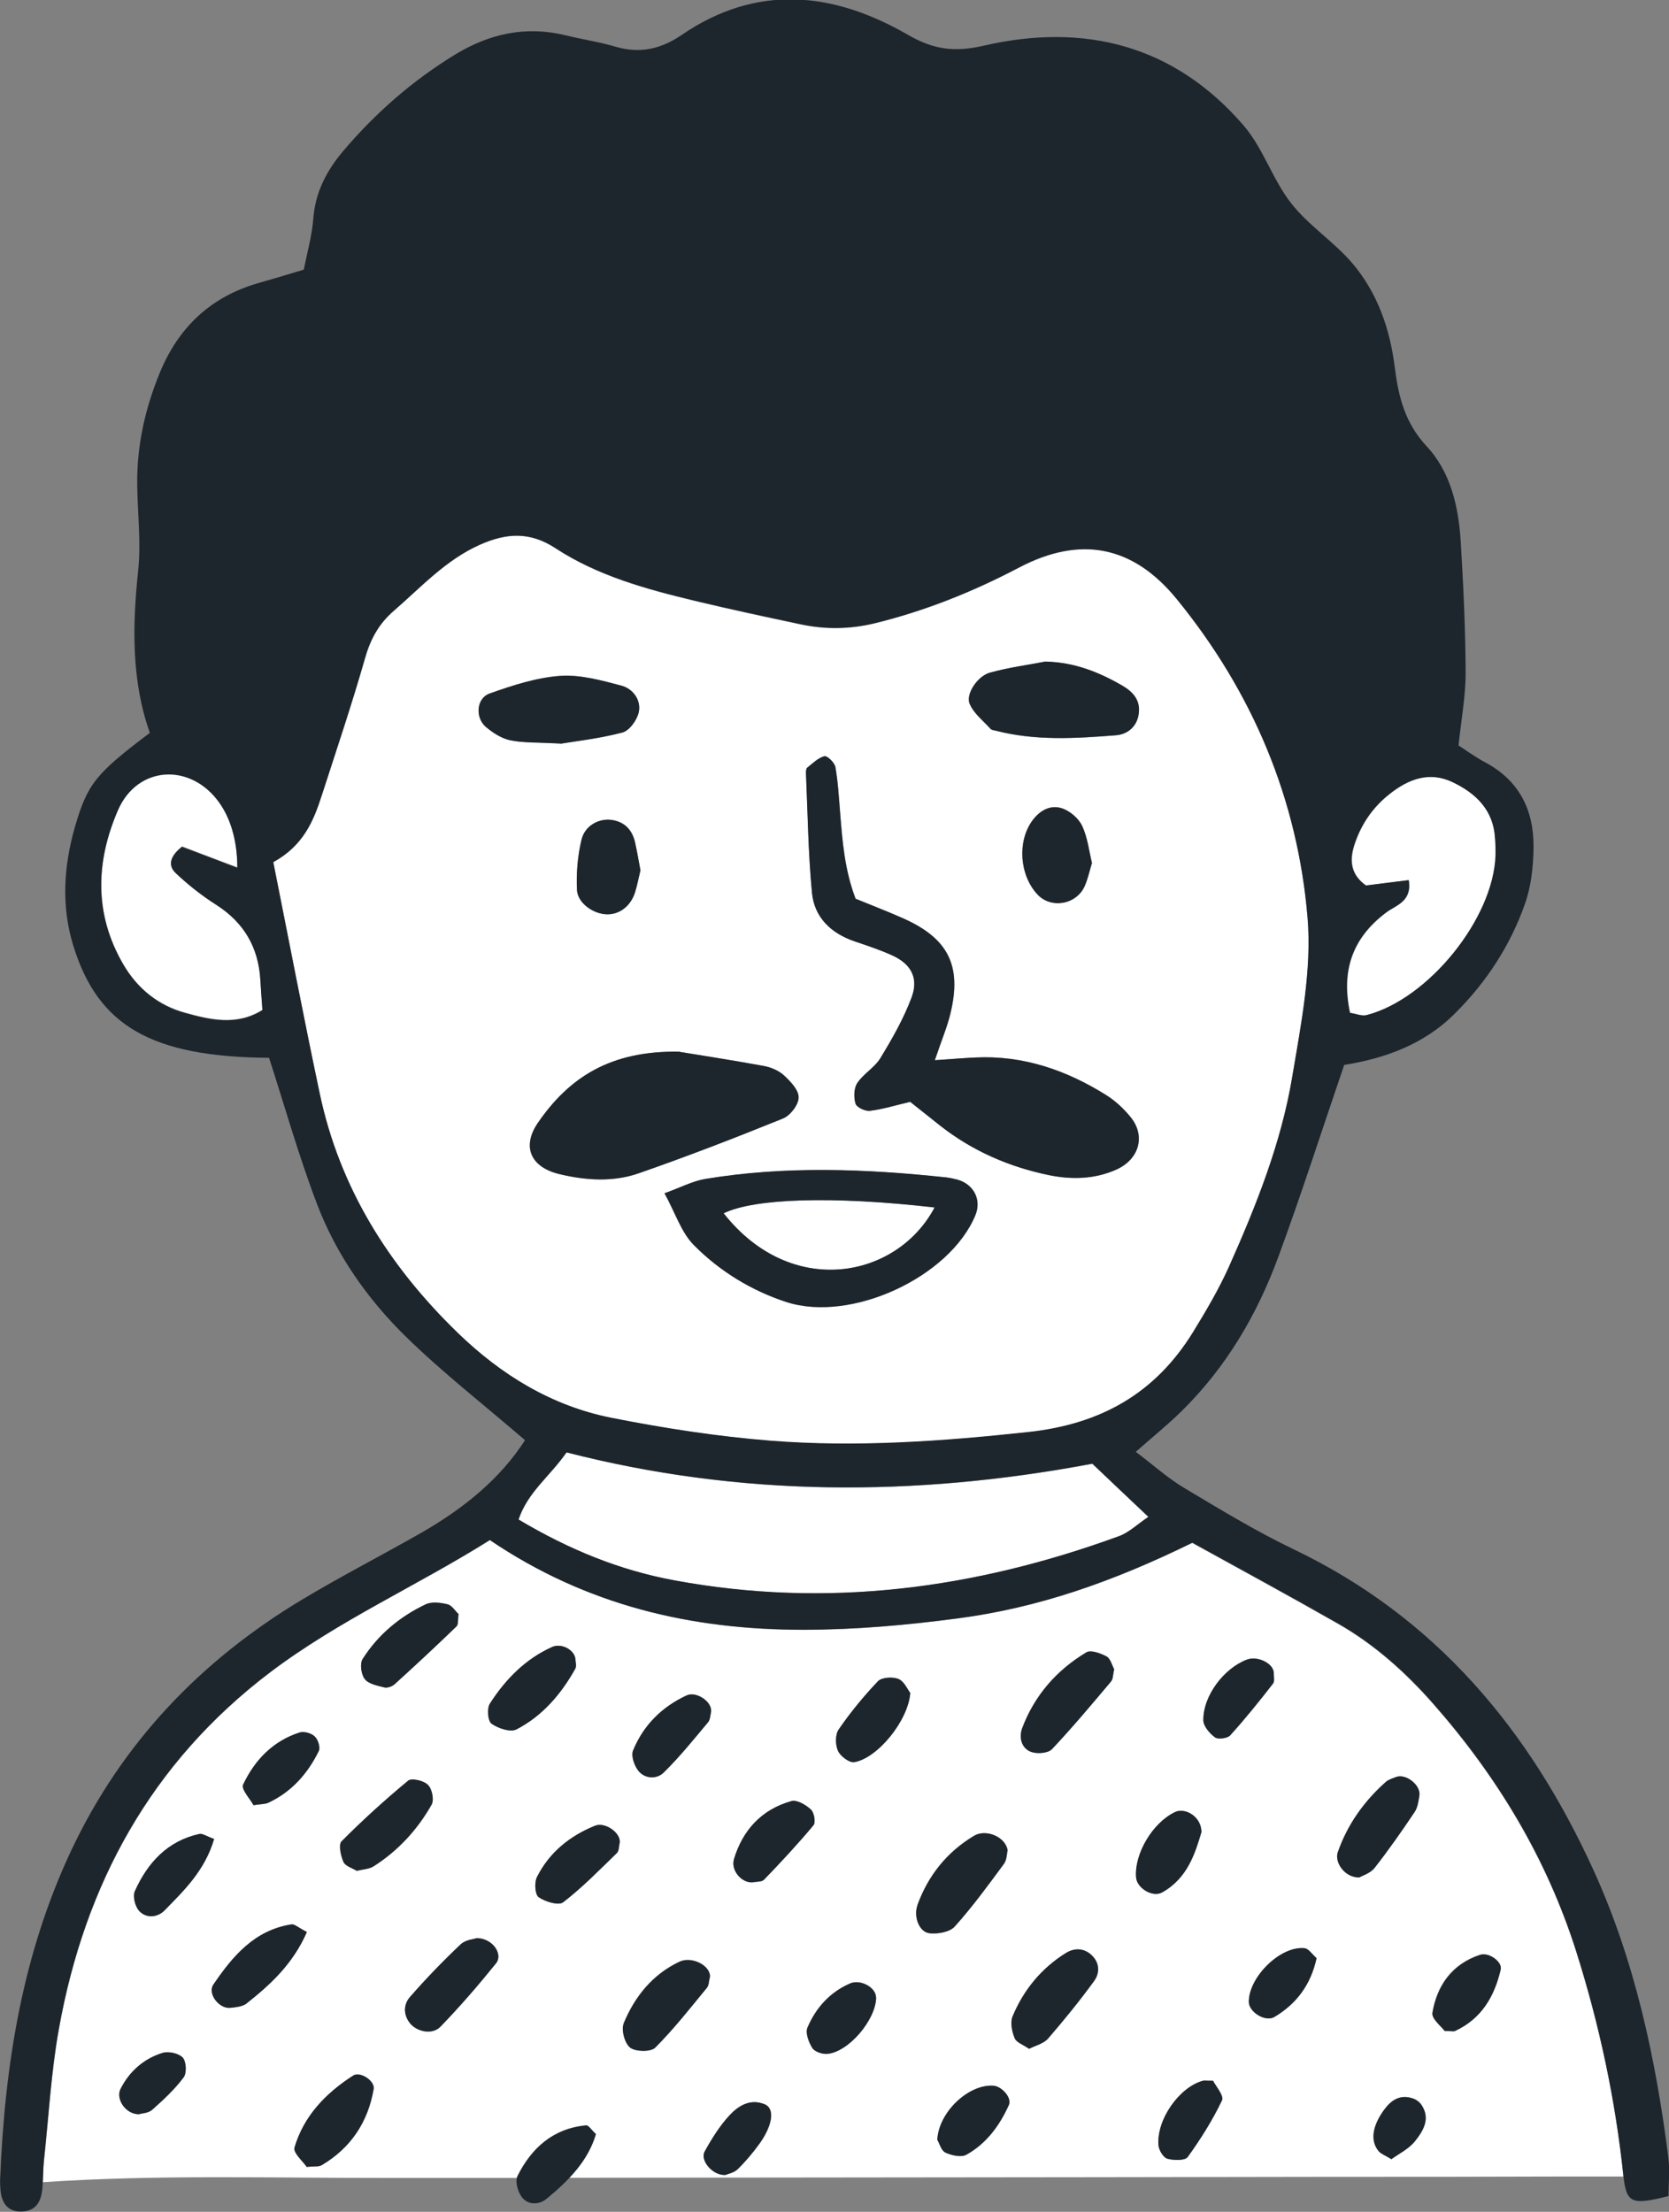 <svg xmlns="http://www.w3.org/2000/svg" fill="none" viewBox="0 0 243 322" height="322" width="243">
<rect x="0" y="0" width="243" height="322" fill="#808080" stroke="none"/>
<g clip-path="url(#clip0_73_857)">
<path fill="white" d="M75.268 317.042C75.268 317.042 75.268 316.881 75.314 316.813C77.36 312.704 80.51 309.858 85.315 309.398C85.659 309.353 86.073 310.041 86.763 310.684C86.027 313.163 84.625 315.229 82.901 317.042C96.855 317.042 110.833 316.996 124.788 316.996C147.662 316.973 170.514 316.95 193.389 316.904C204.769 316.904 216.125 316.904 227.505 316.859C230.448 316.859 233.414 316.859 236.356 316.859C236.356 316.836 236.356 316.813 236.356 316.767C235.184 305.634 232.862 294.777 229.482 284.103C225.183 270.583 218.057 258.762 208.746 248.157C204.677 243.52 200.102 239.411 194.722 236.359C187.71 232.365 180.607 228.508 173.572 224.629C162.054 230.276 151.18 234.086 139.432 235.624C131.938 236.611 124.489 237.277 116.948 237.277C100.649 237.277 85.407 233.742 71.337 224.216C60.831 230.827 49.359 235.899 39.336 243.474C22.001 256.627 12.346 274.348 8.575 295.442C7.449 301.732 7.104 308.159 6.414 314.517C6.299 315.573 6.276 316.629 6.23 317.685C22.829 316.56 39.68 317.088 56.233 317.065C62.601 317.065 68.946 317.065 75.314 317.065L75.268 317.042ZM215.551 284.562C216.769 284.172 218.769 285.595 218.493 286.72C217.574 290.645 215.689 293.881 211.849 295.649C211.619 295.764 211.298 295.649 210.332 295.649C209.849 294.983 208.401 293.859 208.539 293.009C209.229 288.969 211.413 285.893 215.528 284.539L215.551 284.562ZM206.976 306.46C208.309 308.457 207.183 310.248 206.033 311.694C205.136 312.842 203.642 313.553 202.585 314.334C201.642 313.76 201.09 313.576 200.745 313.186C199.504 311.717 199.757 309.582 201.504 307.172C202.539 305.749 203.849 304.854 205.711 305.496C206.194 305.657 206.7 306.024 206.976 306.46ZM194.791 269.619C196.193 265.602 198.607 262.228 201.78 259.404C202.171 259.06 202.768 258.899 203.274 258.693C204.723 258.165 206.907 259.909 206.654 261.424C206.516 262.228 206.401 263.146 205.964 263.789C204.102 266.566 202.194 269.298 200.125 271.937C199.504 272.718 198.331 273.062 197.918 273.315C195.803 273.383 194.239 271.134 194.768 269.619H194.791ZM189.94 283.621C190.538 283.69 191.067 284.539 191.688 285.067C190.837 288.969 188.745 291.724 185.549 293.629C184.239 294.409 181.825 292.917 181.825 291.425C181.825 287.799 186.446 283.254 189.94 283.621ZM181.526 241.615C183.089 241.018 185.388 242.143 185.457 243.52C185.434 244.048 185.618 244.76 185.342 245.104C183.342 247.675 181.296 250.223 179.112 252.633C178.721 253.069 177.365 253.253 176.905 252.931C176.124 252.358 175.204 251.302 175.204 250.429C175.158 246.894 178.193 242.878 181.526 241.615ZM176.606 302.902C176.997 303.683 178.239 305.106 177.917 305.772C176.537 308.664 174.813 311.395 172.928 314.012C172.537 314.563 170.882 314.517 169.962 314.265C169.388 314.104 168.744 313.048 168.675 312.337C168.353 308.618 171.664 303.889 175.112 302.925C175.365 302.857 175.664 302.925 176.583 302.925L176.606 302.902ZM171.066 263.789C172.514 263.1 174.905 264.385 174.928 266.704C174.031 269.688 172.951 273.406 169.204 275.495C167.824 276.276 165.525 274.876 165.41 273.315C165.135 269.872 167.824 265.35 171.066 263.812V263.789ZM148.835 251.554C150.628 246.803 153.847 243.13 158.169 240.536C158.812 240.146 160.261 240.674 161.111 241.133C161.686 241.454 161.916 242.441 162.215 242.992C162.031 243.75 162.077 244.415 161.755 244.783C158.95 248.111 156.146 251.462 153.157 254.63C152.582 255.227 150.996 255.342 150.122 255.02C148.651 254.469 148.352 252.84 148.835 251.554ZM147.433 293.583C149.042 289.704 151.64 286.536 155.226 284.31C156.421 283.575 157.847 283.552 158.996 284.677C160.169 285.825 160.123 287.294 159.295 288.418C157.203 291.288 154.95 294.065 152.628 296.751C151.984 297.508 150.789 297.784 149.846 298.266C148.996 297.669 148.007 297.348 147.754 296.728C147.364 295.787 147.088 294.455 147.433 293.583ZM146.904 306.437C145.547 309.444 143.616 312.084 140.697 313.691C139.938 314.104 138.559 313.783 137.662 313.37C137.064 313.094 136.811 312.061 136.489 311.51C136.673 307.516 140.995 303.43 144.605 303.637C145.892 303.706 147.364 305.427 146.904 306.437ZM133.57 277.309C135.133 273.016 137.869 269.596 141.823 267.232C143.524 266.222 146.421 267.37 146.697 269.412C146.582 269.826 146.605 270.744 146.168 271.341C143.869 274.462 141.57 277.607 138.995 280.476C138.26 281.28 136.512 281.578 135.317 281.44C133.823 281.257 132.972 279.007 133.593 277.332L133.57 277.309ZM122.144 251.738C123.845 249.259 125.776 246.917 127.845 244.737C128.397 244.163 130.006 244.071 130.834 244.415C131.662 244.76 132.144 245.93 132.535 246.435C132.236 250.498 127.776 255.961 124.374 256.535C123.661 256.65 122.351 255.663 122.006 254.882C121.615 254.01 121.592 252.495 122.121 251.761L122.144 251.738ZM123.753 288.74C125.294 288.074 127.593 289.337 127.547 290.829C127.455 294.111 123.523 298.725 120.443 299C119.73 299.069 118.604 298.702 118.259 298.151C117.73 297.325 117.224 295.947 117.546 295.19C118.765 292.321 120.788 290.048 123.73 288.763L123.753 288.74ZM106.856 270.675C108.143 266.405 110.902 263.421 115.224 262.205C116.029 261.975 117.339 262.756 118.075 263.444C118.535 263.858 118.788 265.304 118.443 265.717C116.144 268.471 113.707 271.088 111.224 273.659C110.902 273.98 110.166 273.911 109.638 274.026C108.028 274.187 106.396 272.305 106.879 270.675H106.856ZM111.362 306.346C112.833 306.965 112.534 309.353 110.603 312.061C109.661 313.37 108.603 314.632 107.431 315.78C106.902 316.308 106.005 316.468 105.637 316.629C103.775 316.767 101.913 314.517 102.58 313.255C103.614 311.373 104.787 309.49 106.235 307.929C107.5 306.575 109.224 305.473 111.339 306.346H111.362ZM92.166 254.86C93.66 251.187 96.35 248.501 99.959 246.826C101.384 246.16 103.752 247.767 103.522 249.236C103.407 249.695 103.407 250.361 103.086 250.728C100.994 253.23 98.948 255.778 96.626 258.05C95.66 259.014 93.936 259.014 92.947 257.798C92.35 257.04 91.867 255.64 92.166 254.86ZM90.809 294.524C92.418 290.645 94.993 287.431 98.901 285.572C100.741 284.7 103.522 286.146 103.361 287.822C103.224 288.35 103.247 288.992 102.925 289.382C100.488 292.344 98.12 295.374 95.407 298.082C94.763 298.725 92.556 298.679 91.775 298.082C90.97 297.462 90.441 295.488 90.832 294.547L90.809 294.524ZM90.234 268.219C90.097 268.747 90.142 269.435 89.821 269.757C87.269 272.236 84.786 274.784 81.981 276.941C81.314 277.446 79.36 276.85 78.418 276.184C77.889 275.794 77.774 274.026 78.188 273.246C79.981 269.688 82.947 267.278 86.648 265.786C88.096 265.212 90.372 266.819 90.234 268.219ZM71.337 247.996C73.613 244.461 76.51 241.5 80.418 239.756C81.705 239.182 83.613 240.146 83.774 241.5C83.774 241.868 83.981 242.533 83.751 242.946C81.682 246.642 78.969 249.81 75.199 251.761C74.326 252.22 72.532 251.623 71.567 250.934C71.015 250.544 70.877 248.685 71.337 247.996ZM69.406 282.152C71.797 282.198 73.245 284.516 72.234 285.802C69.659 288.992 66.969 292.114 64.118 295.052C62.946 296.269 60.67 295.787 59.681 294.524C58.67 293.239 58.785 291.77 59.681 290.737C62.026 288.051 64.509 285.48 67.084 283.047C67.797 282.381 69.061 282.29 69.36 282.175L69.406 282.152ZM52.83 241.5C55.083 237.965 58.233 235.349 62.003 233.558C62.877 233.145 64.164 233.306 65.176 233.558C65.82 233.719 66.302 234.545 66.762 234.958C66.647 235.762 66.762 236.473 66.463 236.772C63.52 239.618 60.509 242.418 57.474 245.173C57.106 245.517 56.394 245.77 55.957 245.655C54.945 245.402 53.658 245.15 53.106 244.438C52.578 243.75 52.371 242.189 52.807 241.5H52.83ZM49.75 268.081C52.83 264.982 56.095 262.021 59.451 259.244C59.957 258.831 61.727 259.244 62.325 259.864C62.923 260.437 63.245 262.044 62.854 262.733C60.785 266.382 57.98 269.435 54.417 271.708C53.773 272.121 52.853 272.144 51.957 272.374C51.267 271.96 50.279 271.685 50.003 271.065C49.612 270.17 49.267 268.563 49.727 268.081H49.75ZM35.404 259.795C37.083 256.237 39.749 253.459 43.611 252.22C44.255 252.013 45.336 252.312 45.819 252.794C46.301 253.23 46.669 254.4 46.416 254.905C44.807 258.188 42.462 260.851 39.083 262.434C38.6 262.664 38.025 262.618 36.899 262.802C36.416 261.906 35.059 260.46 35.381 259.795H35.404ZM19.633 275.335C21.496 271.203 24.369 268.035 29.036 267.002C29.473 266.91 30.025 267.324 31.174 267.737C29.818 272.328 26.829 275.197 23.978 278.112C22.944 279.168 21.358 279.329 20.3 278.25C19.679 277.607 19.289 276.092 19.633 275.335ZM26.714 302.466C25.404 304.211 23.771 305.726 22.139 307.172C21.587 307.654 20.622 307.677 20.254 307.792C18.254 307.792 16.852 305.519 17.564 304.119C18.875 301.525 20.967 299.712 23.68 298.863C24.553 298.587 26.047 298.931 26.622 299.551C27.151 300.148 27.22 301.824 26.737 302.443L26.714 302.466ZM35.933 291.655C35.358 292.114 34.393 292.206 33.588 292.298C31.956 292.504 30.186 290.255 31.082 288.923C33.887 284.792 37.083 280.981 42.462 280.155C42.899 280.086 43.428 280.614 44.692 281.257C42.646 285.916 39.404 288.878 35.933 291.632V291.655ZM46.853 315.206C46.439 315.458 45.796 315.344 44.669 315.458C44.14 314.655 42.669 313.415 42.899 312.635C44.255 308.021 47.474 304.716 51.428 302.168C52.462 301.502 54.624 302.948 54.417 304.119C53.589 308.939 51.083 312.704 46.853 315.206Z" clip-rule="evenodd" fill-rule="evenodd"></path>
<path fill="white" d="M39.795 125.536C44.163 123.126 45.634 119.545 46.853 115.804C48.991 109.17 51.221 102.582 53.129 95.902C53.934 93.102 55.129 90.853 57.336 88.947C61.313 85.481 64.877 81.556 69.865 79.329C73.728 77.608 77.13 77.378 80.877 79.835C87.016 83.852 94.05 85.78 101.108 87.478C106.258 88.718 111.431 89.82 116.603 90.921C120.19 91.679 123.753 91.633 127.362 90.761C134.719 88.947 141.662 86.17 148.352 82.658C157.341 77.929 164.973 79.467 171.318 87.226C182.353 100.746 188.928 116.331 190.377 133.616C191.02 141.237 189.434 149.133 188.147 156.8C186.538 166.44 182.882 175.553 178.928 184.459C177.457 187.742 175.594 190.886 173.709 193.962C168.215 202.891 160.329 207.367 149.731 208.515C137.202 209.869 124.718 210.765 112.166 209.778C104.419 209.158 96.671 207.941 89.039 206.449C80.349 204.728 73.015 200.229 66.647 194.077C56.6 184.344 49.428 172.936 46.531 159.141C44.232 148.261 42.14 137.334 39.795 125.582V125.536ZM136.121 154.343C137.156 151.291 137.915 149.5 138.374 147.618C140.099 140.571 138.098 136.577 131.385 133.639C129.132 132.652 126.811 131.757 124.581 130.838C122.971 126.592 122.672 122.437 122.328 118.283C122.144 116.079 122.029 113.829 121.638 111.649C121.523 111.029 120.442 109.996 120.052 110.088C119.132 110.318 118.35 111.121 117.569 111.741C117.408 111.878 117.362 112.269 117.362 112.521C117.615 118.329 117.684 124.159 118.235 129.943C118.58 133.57 121.017 135.865 124.489 137.059C126.328 137.679 128.19 138.299 129.96 139.102C132.673 140.341 133.799 142.384 132.742 145.208C131.592 148.284 129.914 151.199 128.213 154.022C127.385 155.399 125.753 156.295 124.833 157.672C124.328 158.429 124.305 159.761 124.581 160.679C124.741 161.207 125.983 161.804 126.673 161.712C128.558 161.482 130.397 160.908 132.535 160.403C133.914 161.482 135.409 162.699 136.926 163.892C141.616 167.565 146.949 169.883 152.743 171.077C156.053 171.766 159.387 171.697 162.582 170.251C165.824 168.782 166.835 165.453 164.697 162.722C163.686 161.436 162.421 160.243 161.019 159.393C155.249 155.79 148.995 153.609 142.076 153.953C140.466 154.022 138.857 154.16 136.144 154.343H136.121ZM98.97 153.127C88.855 152.92 82.831 156.914 78.302 163.479C75.935 166.922 77.222 169.929 81.429 170.939C85.268 171.857 89.222 172.133 92.97 170.825C100.051 168.345 107.062 165.637 114.005 162.836C115.063 162.4 116.235 160.839 116.258 159.784C116.258 158.705 115.063 157.442 114.12 156.57C113.339 155.858 112.189 155.376 111.132 155.193C106.488 154.343 101.821 153.609 98.947 153.15L98.97 153.127ZM96.74 173.717C98.326 176.632 99.177 179.455 101.039 181.292C104.787 185.056 109.384 187.879 114.465 189.555C123.914 192.631 138.305 185.928 142.007 176.93C142.926 174.681 141.777 172.408 139.363 171.743C138.834 171.605 138.282 171.467 137.731 171.421C126.029 170.182 114.35 169.7 102.694 171.651C100.878 171.949 99.154 172.867 96.74 173.74V173.717ZM152.283 96.316C149.57 96.844 146.788 97.188 144.122 97.945C142.329 98.45 140.581 101.067 141.179 102.467C141.754 103.867 143.133 104.946 144.214 106.117C144.375 106.301 144.719 106.324 144.995 106.392C150.766 107.884 156.605 107.517 162.444 107.058C164.146 106.92 165.571 105.796 165.801 103.867C166.031 101.962 164.973 100.746 163.433 99.85C160.008 97.853 156.421 96.43 152.283 96.338V96.316ZM81.613 108.252C83.613 107.907 87.177 107.517 90.602 106.622C91.636 106.346 92.763 104.763 92.993 103.615C93.338 101.87 92.119 100.241 90.464 99.805C87.544 99.047 84.464 98.175 81.544 98.381C78.073 98.634 74.601 99.782 71.268 100.952C69.337 101.641 69.153 104.464 70.739 105.819C71.751 106.668 72.992 107.494 74.256 107.747C76.118 108.137 78.096 108.022 81.59 108.229L81.613 108.252ZM158.973 125.674C158.536 123.883 158.329 121.909 157.525 120.211C156.996 119.109 155.731 118.053 154.559 117.663C152.881 117.112 151.34 118.007 150.283 119.476C148.076 122.529 148.444 127.395 151.019 130.196C152.996 132.331 156.72 131.711 157.915 128.979C158.352 127.992 158.582 126.89 158.95 125.674H158.973ZM93.246 126.707C92.993 125.352 92.763 123.998 92.464 122.644C92.073 120.853 91.016 119.683 89.154 119.384C87.268 119.086 85.153 120.165 84.671 122.231C84.119 124.595 83.912 127.097 84.004 129.53C84.096 131.412 86.188 132.927 88.073 133.088C89.981 133.272 91.751 132.032 92.441 129.966C92.786 128.933 92.97 127.832 93.246 126.707Z" clip-rule="evenodd" fill-rule="evenodd"></path>
<path fill="white" d="M159.019 213.083C162.008 215.906 164.399 218.179 167.204 220.841C165.548 221.943 164.376 223.114 162.95 223.642C141.938 231.331 120.42 234.201 98.212 230.092C90.211 228.623 82.809 225.57 75.498 221.232C76.831 217.238 80.073 214.942 82.487 211.453C107.706 217.926 133.11 217.972 159.019 213.106V213.083Z" clip-rule="evenodd" fill-rule="evenodd"></path>
<path fill="white" d="M34.553 126.27C31.702 125.192 28.989 124.159 26.507 123.218C24.851 124.503 24.346 125.88 25.564 127.028C27.357 128.749 29.357 130.31 31.449 131.642C35.519 134.236 37.634 137.862 37.91 142.637C38.001 144.014 38.093 145.391 38.208 146.998C34.461 149.362 30.599 148.421 26.943 147.411C23.081 146.355 20.001 143.899 17.954 140.364C13.678 133.019 13.954 125.375 17.173 117.892C20.001 111.373 27.748 110.96 31.909 116.767C33.587 119.109 34.53 122.368 34.553 126.202V126.27Z" clip-rule="evenodd" fill-rule="evenodd"></path>
<path fill="white" d="M196.584 147.457C195.274 141.329 196.883 136.531 201.918 132.79C203.297 131.78 205.642 131.229 205.136 128.13C203.067 128.383 200.975 128.658 198.906 128.911C196.745 127.373 196.469 125.376 197.205 123.034C198.17 120.05 199.849 117.571 202.308 115.62C205.09 113.416 208.148 112.246 211.55 113.876C214.953 115.505 217.482 117.961 217.711 122.07C217.757 122.897 217.803 123.723 217.78 124.549C217.459 133.708 208.01 145.437 199.021 147.779C198.331 147.962 197.504 147.595 196.63 147.457H196.584Z" clip-rule="evenodd" fill-rule="evenodd"></path>
<path fill="white" d="M136.075 175.783C130.581 186.158 115.201 189.142 105.361 176.632C109.821 174.451 121.224 174.084 136.075 175.783Z" clip-rule="evenodd" fill-rule="evenodd"></path>
<path fill="#1D262D" d="M173.548 224.606C162.03 230.252 151.156 234.063 139.409 235.601C131.914 236.588 124.465 237.253 116.925 237.253C100.625 237.253 85.383 233.718 71.313 224.192C60.807 230.803 49.335 235.876 39.312 243.451C21.978 256.604 12.322 274.324 8.552 295.419C7.425 301.708 7.08 308.136 6.391 314.494C6.253 315.871 6.299 317.271 6.161 318.672C5.977 320.462 5.287 321.885 3.172 321.954C1.333 322.023 0.253 320.944 0.069 318.832C0.023 318.281 -0 317.707 0.023 317.157C0.689 300.607 3.264 284.447 10.414 269.297C17.794 253.688 29.22 241.752 43.91 232.915C49.634 229.472 55.611 226.419 61.428 223.091C67.497 219.602 72.831 215.286 76.44 209.663C70.417 204.475 64.486 199.861 59.129 194.628C53.52 189.142 48.968 182.669 46.163 175.3C43.496 168.322 41.473 161.092 39.174 153.999C22.116 153.861 14.276 149.408 10.667 137.656C8.897 131.917 9.265 126.087 10.92 120.348C12.736 114.105 13.954 112.613 21.817 106.69C19.127 99.116 19.265 91.151 20.116 83.071C20.552 78.939 20.024 74.715 19.978 70.538C19.909 64.891 21.127 59.474 23.265 54.263C25.978 47.675 30.645 43.222 37.565 41.225C39.68 40.629 41.795 39.986 44.232 39.251C44.737 36.681 45.427 34.293 45.611 31.86C45.887 28.05 47.519 24.905 49.887 22.082C54.6 16.504 60.048 11.729 66.302 7.919C71.245 4.912 76.578 3.718 82.348 5.142C84.785 5.738 87.291 6.106 89.682 6.817C93.177 7.827 96.234 7.139 99.2 5.119C110.212 -2.433 121.385 -1.194 132.282 5.119C135.96 7.23 138.995 7.621 143.202 6.657C157.892 3.259 170.973 6.565 181.066 18.271C183.916 21.577 185.273 26.122 187.986 29.588C190.514 32.824 194.193 35.166 196.883 38.31C200.584 42.649 202.4 47.951 203.09 53.598C203.619 57.798 204.584 61.609 207.688 64.937C211.228 68.724 212.355 73.774 212.676 78.847C213.067 85.228 213.366 91.633 213.389 98.014C213.389 101.319 212.768 104.648 212.355 108.527C213.481 109.238 214.768 110.202 216.194 110.96C221.183 113.6 223.321 117.915 223.275 123.309C223.252 126.041 222.953 128.933 222.056 131.504C219.918 137.61 216.447 142.958 211.803 147.572C207.251 152.117 201.549 154.091 195.71 155.032C192.446 164.581 189.48 173.854 186.123 182.967C183.02 191.414 178.491 199.104 172.008 205.462C170.077 207.367 167.939 209.089 165.364 211.361C167.939 213.289 169.985 215.149 172.307 216.549C177.571 219.693 182.836 222.907 188.353 225.547C209.021 235.44 222.677 251.806 231.988 272.212C238.057 285.526 241.069 299.688 242.908 314.104C243.138 315.986 242.931 317.914 242.931 319.704C237.551 321.059 236.793 320.783 236.356 316.697C235.183 305.565 232.861 294.707 229.482 284.034C225.183 270.514 218.056 258.692 208.745 248.088C204.676 243.451 200.101 239.342 194.722 236.289C187.71 232.295 180.606 228.439 173.571 224.56L173.548 224.606ZM39.795 125.536C42.14 137.288 44.232 148.214 46.531 159.095C49.427 172.89 56.6 184.298 66.647 194.031C72.992 200.182 80.348 204.681 89.038 206.403C96.671 207.918 104.418 209.112 112.166 209.731C124.695 210.718 137.202 209.823 149.731 208.469C160.329 207.321 168.215 202.822 173.709 193.916C175.594 190.84 177.456 187.695 178.928 184.413C182.905 175.507 186.537 166.394 188.147 156.753C189.434 149.087 190.997 141.19 190.377 133.57C188.928 116.285 182.353 100.699 171.318 87.18C164.973 79.421 157.34 77.906 148.352 82.612C141.662 86.124 134.719 88.924 127.362 90.714C123.753 91.587 120.189 91.633 116.603 90.875C111.43 89.773 106.258 88.671 101.108 87.432C94.05 85.733 87.015 83.805 80.877 79.788C77.153 77.355 73.727 77.562 69.865 79.283C64.876 81.51 61.336 85.458 57.336 88.901C55.129 90.806 53.91 93.056 53.129 95.856C51.221 102.536 48.99 109.147 46.852 115.757C45.657 119.499 44.186 123.08 39.795 125.49V125.536ZM159.019 213.083C133.109 217.949 107.706 217.903 82.486 211.43C80.049 214.919 76.831 217.214 75.498 221.208C82.808 225.57 90.211 228.6 98.211 230.069C120.396 234.178 141.937 231.308 162.95 223.619C164.375 223.091 165.548 221.943 167.203 220.818C164.398 218.178 162.007 215.906 159.019 213.06V213.083ZM34.553 126.27C34.553 122.437 33.587 119.178 31.909 116.836C27.748 111.006 20.001 111.442 17.173 117.961C13.931 125.444 13.655 133.065 17.955 140.433C20.024 143.968 23.081 146.424 26.944 147.48C30.599 148.49 34.461 149.408 38.208 147.067C38.093 145.46 37.978 144.083 37.91 142.705C37.634 137.931 35.519 134.304 31.45 131.71C29.357 130.379 27.357 128.795 25.564 127.097C24.346 125.926 24.874 124.572 26.507 123.286C28.99 124.227 31.702 125.26 34.553 126.339V126.27ZM196.584 147.457C197.457 147.595 198.285 147.962 198.975 147.778C207.987 145.437 217.435 133.707 217.734 124.549C217.757 123.722 217.734 122.896 217.665 122.07C217.458 117.961 214.906 115.505 211.504 113.875C208.102 112.245 205.044 113.393 202.262 115.62C199.802 117.571 198.124 120.05 197.158 123.034C196.4 125.375 196.699 127.372 198.86 128.91C200.929 128.658 202.998 128.382 205.09 128.13C205.596 131.228 203.251 131.779 201.871 132.789C196.86 136.531 195.227 141.328 196.538 147.457H196.584Z" clip-rule="evenodd" fill-rule="evenodd"></path>
<path fill="#1D262D" d="M146.696 269.412C146.581 269.825 146.604 270.744 146.167 271.34C143.868 274.462 141.569 277.607 138.994 280.476C138.259 281.279 136.511 281.578 135.316 281.44C133.822 281.257 132.971 279.007 133.592 277.331C135.155 273.039 137.891 269.619 141.845 267.255C143.546 266.245 146.443 267.392 146.719 269.435L146.696 269.412Z" clip-rule="evenodd" fill-rule="evenodd"></path>
<path fill="#1D262D" d="M69.406 282.151C71.797 282.197 73.245 284.516 72.233 285.801C69.659 288.992 66.969 292.113 64.118 295.052C62.946 296.268 60.67 295.786 59.681 294.524C58.669 293.238 58.784 291.769 59.681 290.736C62.026 288.051 64.509 285.48 67.084 283.047C67.796 282.381 69.061 282.289 69.36 282.174L69.406 282.151Z" clip-rule="evenodd" fill-rule="evenodd"></path>
<path fill="#1D262D" d="M162.214 243.015C162.03 243.772 162.076 244.438 161.755 244.805C158.95 248.134 156.145 251.485 153.156 254.653C152.582 255.249 150.995 255.364 150.122 255.043C148.65 254.492 148.352 252.862 148.834 251.577C150.628 246.825 153.846 243.153 158.168 240.559C158.812 240.169 160.26 240.697 161.111 241.156C161.686 241.477 161.915 242.464 162.214 243.015Z" clip-rule="evenodd" fill-rule="evenodd"></path>
<path fill="#1D262D" d="M149.823 298.266C148.972 297.669 147.984 297.348 147.731 296.728C147.34 295.787 147.064 294.455 147.409 293.583C149.018 289.704 151.616 286.536 155.202 284.31C156.398 283.575 157.823 283.552 158.973 284.677C160.145 285.825 160.099 287.294 159.272 288.418C157.179 291.288 154.926 294.065 152.605 296.751C151.961 297.508 150.765 297.784 149.823 298.266Z" clip-rule="evenodd" fill-rule="evenodd"></path>
<path fill="#1D262D" d="M103.339 287.844C103.201 288.372 103.224 289.015 102.902 289.405C100.465 292.366 98.097 295.396 95.384 298.105C94.74 298.747 92.534 298.701 91.752 298.105C90.947 297.485 90.418 295.511 90.809 294.57C92.419 290.691 94.993 287.477 98.902 285.618C100.741 284.745 103.523 286.192 103.362 287.867L103.339 287.844Z" clip-rule="evenodd" fill-rule="evenodd"></path>
<path fill="#1D262D" d="M197.941 273.315C195.826 273.384 194.262 271.134 194.791 269.619C196.193 265.602 198.607 262.228 201.78 259.405C202.171 259.06 202.768 258.9 203.274 258.693C204.723 258.165 206.907 259.91 206.654 261.425C206.516 262.228 206.401 263.146 205.964 263.789C204.102 266.566 202.194 269.298 200.125 271.938C199.504 272.718 198.331 273.062 197.918 273.315H197.941Z" clip-rule="evenodd" fill-rule="evenodd"></path>
<path fill="#1D262D" d="M51.956 272.351C51.266 271.938 50.277 271.662 50.002 271.042C49.611 270.147 49.266 268.54 49.726 268.058C52.806 264.96 56.071 261.998 59.427 259.221C59.933 258.808 61.703 259.221 62.301 259.841C62.899 260.415 63.221 262.021 62.83 262.71C60.761 266.36 57.956 269.413 54.392 271.685C53.749 272.098 52.829 272.121 51.933 272.351H51.956Z" clip-rule="evenodd" fill-rule="evenodd"></path>
<path fill="#1D262D" d="M83.775 241.5C83.775 241.868 83.982 242.533 83.752 242.946C81.683 246.642 78.97 249.81 75.2 251.761C74.326 252.22 72.533 251.623 71.567 250.935C71.016 250.544 70.877 248.685 71.337 247.996C73.613 244.461 76.51 241.5 80.418 239.756C81.706 239.182 83.614 240.146 83.775 241.5Z" clip-rule="evenodd" fill-rule="evenodd"></path>
<path fill="#1D262D" d="M44.646 315.458C44.117 314.654 42.646 313.415 42.876 312.634C44.232 308.021 47.451 304.715 51.405 302.167C52.439 301.502 54.6 302.948 54.394 304.118C53.566 308.939 51.06 312.703 46.83 315.205C46.416 315.458 45.772 315.343 44.646 315.458Z" clip-rule="evenodd" fill-rule="evenodd"></path>
<path fill="#1D262D" d="M66.762 234.958C66.647 235.761 66.762 236.473 66.463 236.771C63.52 239.618 60.509 242.418 57.474 245.173C57.106 245.517 56.394 245.769 55.957 245.655C54.945 245.402 53.658 245.15 53.106 244.438C52.577 243.749 52.37 242.189 52.807 241.5C55.06 237.965 58.21 235.348 61.98 233.558C62.854 233.145 64.141 233.305 65.153 233.558C65.796 233.719 66.279 234.545 66.739 234.958H66.762Z" clip-rule="evenodd" fill-rule="evenodd"></path>
<path fill="#1D262D" d="M44.668 281.279C42.622 285.939 39.38 288.9 35.909 291.654C35.334 292.114 34.368 292.205 33.564 292.297C31.932 292.504 30.161 290.254 31.058 288.923C33.863 284.791 37.058 280.981 42.438 280.154C42.875 280.086 43.403 280.614 44.668 281.256V281.279Z" clip-rule="evenodd" fill-rule="evenodd"></path>
<path fill="#1D262D" d="M90.234 268.219C90.096 268.746 90.142 269.435 89.82 269.756C87.269 272.235 84.786 274.783 81.981 276.941C81.314 277.446 79.36 276.849 78.418 276.184C77.889 275.793 77.774 274.026 78.188 273.245C79.981 269.688 82.947 267.277 86.648 265.785C88.096 265.212 90.372 266.818 90.234 268.219Z" clip-rule="evenodd" fill-rule="evenodd"></path>
<path fill="#1D262D" d="M109.614 274.026C108.005 274.187 106.373 272.305 106.856 270.675C108.143 266.406 110.902 263.422 115.224 262.205C116.029 261.975 117.339 262.756 118.075 263.444C118.534 263.858 118.787 265.304 118.442 265.717C116.143 268.471 113.707 271.088 111.224 273.659C110.902 273.98 110.166 273.912 109.637 274.026H109.614Z" clip-rule="evenodd" fill-rule="evenodd"></path>
<path fill="#1D262D" d="M103.522 249.236C103.407 249.695 103.407 250.361 103.085 250.728C100.993 253.23 98.947 255.778 96.625 258.05C95.66 259.014 93.936 259.014 92.947 257.798C92.349 257.04 91.866 255.64 92.165 254.86C93.66 251.187 96.349 248.501 99.959 246.826C101.384 246.16 103.752 247.767 103.522 249.236Z" clip-rule="evenodd" fill-rule="evenodd"></path>
<path fill="#1D262D" d="M132.534 246.435C132.235 250.498 127.775 255.961 124.373 256.535C123.66 256.65 122.35 255.663 122.005 254.883C121.614 254.01 121.591 252.495 122.12 251.761C123.821 249.282 125.752 246.94 127.821 244.76C128.373 244.186 129.982 244.094 130.81 244.438C131.638 244.783 132.12 245.953 132.511 246.458L132.534 246.435Z" clip-rule="evenodd" fill-rule="evenodd"></path>
<path fill="#1D262D" d="M185.457 243.52C185.434 244.048 185.618 244.76 185.342 245.104C183.342 247.675 181.296 250.223 179.112 252.633C178.721 253.069 177.365 253.253 176.905 252.931C176.123 252.358 175.204 251.302 175.204 250.429C175.158 246.894 178.192 242.877 181.526 241.615C183.089 241.018 185.388 242.143 185.457 243.52Z" clip-rule="evenodd" fill-rule="evenodd"></path>
<path fill="#1D262D" d="M174.928 266.704C174.031 269.688 172.951 273.406 169.203 275.495C167.824 276.276 165.525 274.875 165.41 273.314C165.134 269.871 167.824 265.349 171.066 263.811C172.514 263.123 174.905 264.408 174.928 266.727V266.704Z" clip-rule="evenodd" fill-rule="evenodd"></path>
<path fill="#1D262D" d="M176.605 302.902C176.996 303.683 178.238 305.106 177.916 305.771C176.536 308.664 174.812 311.395 172.927 314.012C172.536 314.563 170.881 314.517 169.961 314.264C169.387 314.104 168.743 313.048 168.674 312.336C168.352 308.618 171.663 303.889 175.111 302.925C175.364 302.856 175.663 302.925 176.582 302.925L176.605 302.902Z" clip-rule="evenodd" fill-rule="evenodd"></path>
<path fill="#1D262D" d="M210.355 295.694C209.872 295.029 208.424 293.904 208.562 293.054C209.252 289.015 211.436 285.939 215.551 284.584C216.769 284.194 218.769 285.617 218.493 286.742C217.574 290.667 215.689 293.904 211.849 295.671C211.62 295.786 211.298 295.671 210.332 295.671L210.355 295.694Z" clip-rule="evenodd" fill-rule="evenodd"></path>
<path fill="#1D262D" d="M31.173 267.713C29.817 272.304 26.828 275.173 23.978 278.089C22.943 279.144 21.357 279.305 20.299 278.226C19.679 277.584 19.288 276.069 19.633 275.311C21.495 271.179 24.369 268.012 29.035 266.979C29.472 266.887 30.024 267.3 31.173 267.713Z" clip-rule="evenodd" fill-rule="evenodd"></path>
<path fill="#1D262D" d="M36.922 262.802C36.439 261.906 35.082 260.46 35.404 259.795C37.083 256.237 39.749 253.459 43.612 252.22C44.255 252.013 45.336 252.312 45.819 252.794C46.301 253.23 46.669 254.4 46.416 254.905C44.807 258.188 42.462 260.851 39.083 262.434C38.6 262.664 38.025 262.618 36.899 262.802H36.922Z" clip-rule="evenodd" fill-rule="evenodd"></path>
<path fill="#1D262D" d="M86.763 310.684C85.59 314.632 82.74 317.501 79.59 320.095C78.51 320.99 76.854 321.082 75.935 319.796C75.383 319.039 74.969 317.57 75.337 316.835C77.383 312.727 80.533 309.88 85.338 309.421C85.682 309.375 86.096 310.064 86.786 310.707L86.763 310.684Z" clip-rule="evenodd" fill-rule="evenodd"></path>
<path fill="#1D262D" d="M136.467 311.51C136.651 307.516 140.973 303.43 144.582 303.636C145.87 303.705 147.341 305.427 146.881 306.437C145.525 309.444 143.594 312.084 140.674 313.69C139.915 314.104 138.536 313.782 137.639 313.369C137.042 313.094 136.789 312.061 136.467 311.51Z" clip-rule="evenodd" fill-rule="evenodd"></path>
<path fill="#1D262D" d="M127.57 290.828C127.478 294.111 123.547 298.724 120.466 299C119.754 299.069 118.627 298.701 118.282 298.151C117.754 297.324 117.248 295.947 117.57 295.19C118.788 292.32 120.811 290.048 123.754 288.762C125.294 288.097 127.593 289.359 127.547 290.851L127.57 290.828Z" clip-rule="evenodd" fill-rule="evenodd"></path>
<path fill="#1D262D" d="M105.637 316.629C103.775 316.766 101.913 314.517 102.58 313.254C103.614 311.372 104.787 309.49 106.235 307.929C107.499 306.575 109.224 305.473 111.339 306.345C112.81 306.965 112.511 309.352 110.58 312.061C109.637 313.369 108.58 314.632 107.408 315.779C106.879 316.307 105.982 316.468 105.614 316.629H105.637Z" clip-rule="evenodd" fill-rule="evenodd"></path>
<path fill="#1D262D" d="M191.687 285.067C190.836 288.969 188.744 291.723 185.549 293.629C184.238 294.409 181.824 292.917 181.824 291.425C181.824 287.798 186.445 283.253 189.94 283.621C190.537 283.689 191.066 284.539 191.687 285.067Z" clip-rule="evenodd" fill-rule="evenodd"></path>
<path fill="#1D262D" d="M20.231 307.792C18.231 307.792 16.829 305.519 17.542 304.119C18.852 301.525 20.944 299.712 23.657 298.863C24.53 298.587 26.025 298.931 26.599 299.551C27.128 300.148 27.197 301.824 26.715 302.443C25.404 304.188 23.772 305.703 22.14 307.149C21.588 307.631 20.622 307.654 20.254 307.769L20.231 307.792Z" clip-rule="evenodd" fill-rule="evenodd"></path>
<path fill="#1D262D" d="M202.583 314.333C201.641 313.759 201.089 313.576 200.744 313.186C199.503 311.717 199.756 309.582 201.503 307.172C202.537 305.748 203.848 304.853 205.71 305.496C206.193 305.657 206.699 306.024 206.974 306.46C208.308 308.457 207.181 310.247 206.032 311.694C205.135 312.841 203.641 313.553 202.583 314.333Z" clip-rule="evenodd" fill-rule="evenodd"></path>
<path fill="#1D262D" d="M136.122 154.343C138.835 154.16 140.444 154.022 142.054 153.953C148.974 153.632 155.227 155.789 160.997 159.393C162.376 160.266 163.641 161.436 164.675 162.722C166.813 165.453 165.802 168.781 162.56 170.251C159.388 171.674 156.031 171.743 152.721 171.077C146.927 169.883 141.594 167.565 136.904 163.892C135.387 162.699 133.892 161.505 132.513 160.403C130.375 160.908 128.536 161.482 126.651 161.712C125.984 161.803 124.72 161.207 124.559 160.679C124.283 159.761 124.306 158.429 124.811 157.672C125.708 156.317 127.34 155.422 128.191 154.022C129.915 151.199 131.57 148.283 132.72 145.208C133.777 142.384 132.651 140.364 129.938 139.102C128.168 138.298 126.306 137.679 124.467 137.059C120.995 135.888 118.558 133.57 118.213 129.943C117.662 124.159 117.593 118.328 117.34 112.521C117.34 112.246 117.363 111.855 117.547 111.741C118.328 111.121 119.133 110.317 120.03 110.088C120.42 109.996 121.501 111.006 121.616 111.649C122.007 113.829 122.122 116.056 122.306 118.282C122.627 122.437 122.949 126.592 124.559 130.838C126.789 131.757 129.088 132.629 131.363 133.639C138.053 136.577 140.077 140.571 138.352 147.618C137.893 149.5 137.134 151.29 136.099 154.343H136.122Z" clip-rule="evenodd" fill-rule="evenodd"></path>
<path fill="#1D262D" d="M98.97 153.126C101.844 153.608 106.51 154.32 111.154 155.169C112.212 155.353 113.361 155.835 114.143 156.546C115.086 157.419 116.304 158.681 116.281 159.76C116.281 160.816 115.086 162.377 114.028 162.813C107.085 165.636 100.073 168.345 92.993 170.801C89.245 172.109 85.268 171.834 81.452 170.916C77.245 169.906 75.957 166.899 78.325 163.456C82.831 156.891 88.854 152.897 98.993 153.103L98.97 153.126Z" clip-rule="evenodd" fill-rule="evenodd"></path>
<path fill="#1D262D" d="M96.74 173.716C99.154 172.844 100.878 171.926 102.695 171.627C114.35 169.699 126.052 170.158 137.731 171.398C138.282 171.467 138.834 171.582 139.363 171.719C141.777 172.385 142.949 174.657 142.007 176.907C138.282 185.905 123.914 192.607 114.465 189.532C109.385 187.879 104.787 185.056 101.039 181.268C99.2 179.409 98.35 176.586 96.74 173.693V173.716ZM136.075 175.782C121.224 174.084 109.821 174.451 105.361 176.631C115.201 189.141 130.581 186.157 136.075 175.782Z" clip-rule="evenodd" fill-rule="evenodd"></path>
<path fill="#1D262D" d="M152.282 96.315C156.397 96.407 160.007 97.83 163.432 99.827C164.972 100.722 166.053 101.939 165.8 103.844C165.57 105.795 164.145 106.92 162.444 107.035C156.604 107.494 150.765 107.861 144.994 106.369C144.719 106.3 144.374 106.277 144.213 106.093C143.155 104.9 141.753 103.844 141.178 102.444C140.58 101.021 142.328 98.427 144.121 97.922C146.788 97.187 149.546 96.82 152.282 96.292V96.315Z" clip-rule="evenodd" fill-rule="evenodd"></path>
<path fill="#1D262D" d="M81.612 108.252C78.118 108.068 76.141 108.16 74.279 107.77C73.014 107.494 71.773 106.691 70.761 105.842C69.152 104.487 69.359 101.664 71.29 100.975C74.623 99.782 78.095 98.657 81.566 98.404C84.486 98.198 87.567 99.047 90.486 99.828C92.141 100.264 93.36 101.894 93.015 103.638C92.785 104.786 91.659 106.37 90.624 106.645C87.199 107.54 83.635 107.93 81.635 108.275L81.612 108.252Z" clip-rule="evenodd" fill-rule="evenodd"></path>
<path fill="#1D262D" d="M158.973 125.674C158.606 126.913 158.376 127.992 157.939 128.979C156.743 131.711 153.019 132.353 151.042 130.196C148.444 127.395 148.099 122.529 150.306 119.476C151.364 118.03 152.904 117.135 154.582 117.663C155.755 118.03 157.019 119.109 157.548 120.211C158.353 121.909 158.56 123.883 158.996 125.674H158.973Z" clip-rule="evenodd" fill-rule="evenodd"></path>
<path fill="#1D262D" d="M93.245 126.707C92.969 127.831 92.762 128.933 92.44 129.966C91.751 132.055 90.004 133.271 88.072 133.088C86.187 132.904 84.095 131.389 84.003 129.53C83.888 127.097 84.095 124.595 84.67 122.231C85.176 120.165 87.268 119.063 89.153 119.384C90.992 119.683 92.049 120.876 92.463 122.644C92.762 123.998 92.992 125.352 93.245 126.707Z" clip-rule="evenodd" fill-rule="evenodd"></path>
</g>
<defs>
<clipPath id="clip0_73_857">
<rect fill="white" height="322" width="243"></rect>
</clipPath>
</defs>
</svg>
